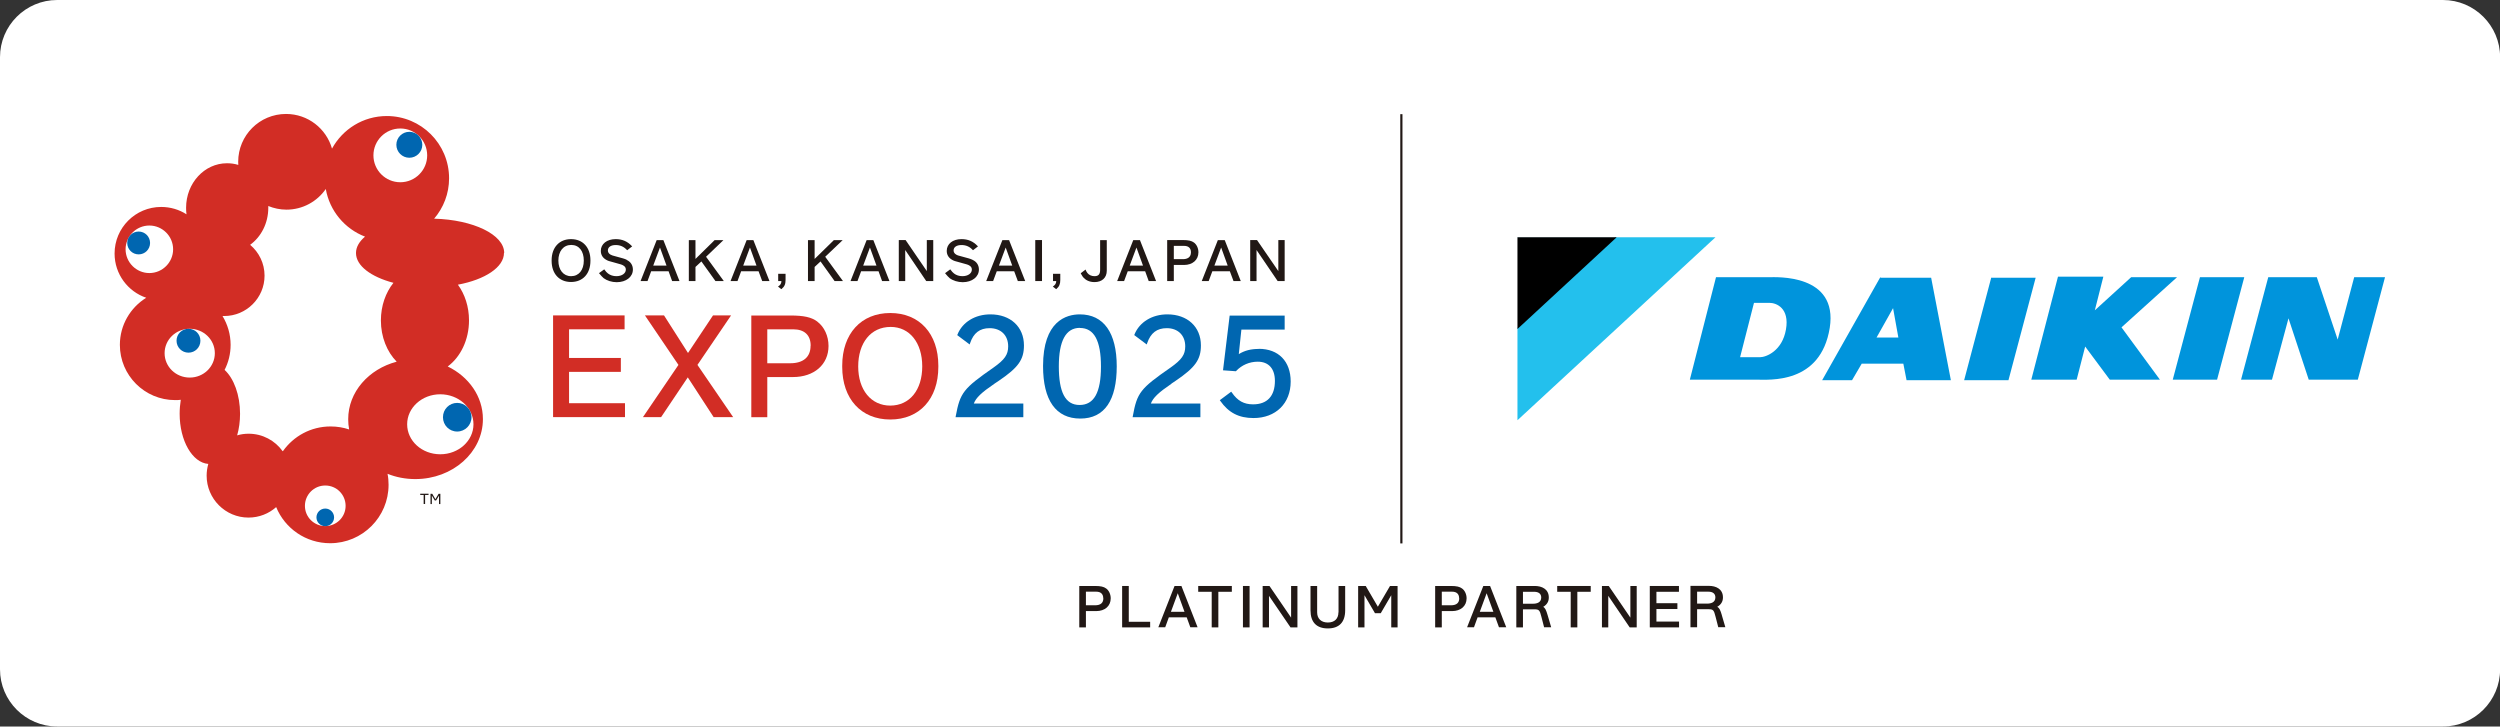 <?xml version="1.0" encoding="UTF-8"?>
<svg id="b" data-name="レイヤー 2" xmlns="http://www.w3.org/2000/svg" viewBox="0 0 240.88 70">
  <rect x="0" y="0" width="240.88" height="70" fill="#333333" stroke="none"/>
  <defs>
    <style>
      .d {
        fill: #0066b0;
      }

      .d, .e, .f, .g, .h, .i, .j, .k {
        stroke-width: 0px;
      }

      .f {
        fill: #23c0ed;
      }

      .g {
        fill: none;
      }

      .h {
        fill: #d22d25;
      }

      .i {
        fill: #fff;
      }

      .j {
        fill: #0094dc;
      }

      .k {
        fill: #211815;
      }
    </style>
  </defs>
  <g id="c" data-name="t">
    <g>
      <path class="i" d="m5.51,0h229.87c3.04,0,5.51,2.47,5.51,5.51v58.98c0,3.04-2.47,5.51-5.51,5.51H5.51c-3.04,0-5.51-2.47-5.51-5.51V5.51C0,2.47,2.47,0,5.51,0Z"/>
      <rect class="g" width="240.88" height="69.99"/>
      <g>
        <g>
          <g>
            <path class="h" d="m48.58,24.37c0-1.76-2.98-3.2-6.75-3.3.9-1.05,1.44-2.41,1.44-3.89,0-3.32-2.69-6-6-6-2.28,0-4.26,1.27-5.28,3.14-.55-1.93-2.32-3.34-4.43-3.34-2.55,0-4.61,2.06-4.61,4.61,0,.1,0,.2.01.3-.35-.11-.71-.16-1.09-.16-2.18,0-3.94,1.92-3.94,4.29,0,.22.01.43.04.63-.7-.45-1.54-.71-2.44-.71-2.48,0-4.49,2.01-4.49,4.49,0,1.98,1.28,3.66,3.05,4.26-1.52.94-2.54,2.62-2.54,4.54,0,2.94,2.39,5.32,5.32,5.32.19,0,.37,0,.55-.03-.07.43-.11.88-.11,1.35,0,2.59,1.22,4.71,2.76,4.83-.1.36-.16.74-.16,1.13,0,2.23,1.81,4.04,4.03,4.04,1.03,0,1.96-.38,2.67-1.01.84,2.05,2.85,3.48,5.2,3.48,3.11,0,5.63-2.52,5.63-5.63,0-.36-.03-.72-.1-1.06.81.33,1.72.51,2.68.51,3.6,0,6.51-2.59,6.51-5.78,0-2.19-1.37-4.09-3.39-5.07,1.23-.91,2.05-2.56,2.05-4.44,0-1.32-.4-2.52-1.07-3.44,2.61-.49,4.44-1.68,4.44-3.06Zm-21.35,19.1c-.73-1.02-1.93-1.68-3.27-1.68-.38,0-.76.05-1.11.16.18-.63.28-1.34.28-2.08,0-1.82-.6-3.41-1.49-4.23.37-.72.58-1.54.58-2.41,0-1.02-.29-1.97-.78-2.78.05,0,.1,0,.16,0,2.14,0,3.89-1.74,3.89-3.89,0-1.19-.54-2.26-1.39-2.97,1.06-.77,1.75-2.08,1.75-3.57,0-.05,0-.11,0-.17.54.22,1.13.35,1.75.35,1.57,0,2.96-.79,3.79-1.99.37,2.11,1.83,3.84,3.78,4.59-.55.47-.87,1-.87,1.58,0,1.23,1.45,2.3,3.61,2.87-.75.94-1.21,2.21-1.21,3.63,0,1.59.59,3.02,1.52,3.97-2.7.71-4.67,2.92-4.67,5.54,0,.34.03.67.09.99-.56-.19-1.16-.29-1.79-.29-1.9,0-3.57.94-4.59,2.38Z"/>
            <g>
              <path class="i" d="m45.62,40.88c0,1.59-1.43,2.89-3.2,2.89s-3.19-1.29-3.19-2.89,1.43-2.89,3.19-2.89,3.2,1.29,3.2,2.89Z"/>
              <path class="d" d="m45.43,40.2c0,.76-.62,1.38-1.38,1.38s-1.37-.61-1.37-1.38.61-1.38,1.37-1.38,1.38.62,1.38,1.38Z"/>
            </g>
            <g>
              <path class="i" d="m41.16,14.97c0,1.43-1.16,2.59-2.59,2.59s-2.59-1.16-2.59-2.59,1.16-2.59,2.59-2.59,2.59,1.16,2.59,2.59Z"/>
              <path class="d" d="m40.69,13.95c0,.69-.56,1.25-1.25,1.25s-1.25-.56-1.25-1.25.56-1.25,1.25-1.25,1.25.56,1.25,1.25Z"/>
            </g>
            <g>
              <path class="i" d="m16.68,24.02c0,1.26-1.03,2.29-2.29,2.29s-2.29-1.03-2.29-2.29,1.03-2.29,2.29-2.29,2.29,1.03,2.29,2.29Z"/>
              <path class="d" d="m14.46,23.41c0,.61-.49,1.1-1.1,1.1s-1.1-.49-1.1-1.1.49-1.1,1.1-1.1,1.1.49,1.1,1.1Z"/>
            </g>
            <g>
              <path class="i" d="m20.7,34.03c0,1.3-1.08,2.35-2.42,2.35s-2.42-1.05-2.42-2.35,1.08-2.35,2.42-2.35,2.42,1.05,2.42,2.35Z"/>
              <path class="d" d="m17.01,32.83c0,.63.51,1.15,1.15,1.15s1.15-.51,1.15-1.15-.51-1.15-1.15-1.15-1.15.51-1.15,1.15Z"/>
            </g>
            <g>
              <path class="i" d="m33.3,48.74c0,1.08-.88,1.95-1.96,1.95s-1.96-.87-1.96-1.95.87-1.96,1.96-1.96,1.96.88,1.96,1.96Z"/>
              <path class="d" d="m30.49,49.85c0-.47.38-.85.85-.85s.85.38.85.85-.38.85-.85.85-.85-.38-.85-.85Z"/>
            </g>
          </g>
          <g>
            <path class="k" d="m41.29,47.69h-.33v.87h-.14v-.87h-.33v-.12h.8v.12Z"/>
            <path class="k" d="m42.43,47.58v.99h-.13v-.82l-.28.47h-.13l-.28-.47v.82h-.13v-.99h.17l.3.52.31-.52h.17Z"/>
          </g>
        </g>
        <g>
          <g>
            <path class="k" d="m55.02,23.04c-1.13,0-1.87.8-1.87,2.04v.05c0,1.24.73,2.04,1.87,2.04s1.87-.8,1.87-2.04v-.05c0-1.24-.73-2.04-1.87-2.04Zm0,3.57c-.73,0-1.22-.6-1.22-1.5s.48-1.51,1.24-1.51,1.21.6,1.21,1.51-.48,1.5-1.22,1.5Z"/>
            <path class="k" d="m60.39,25.03c-.21-.1-.44-.16-.93-.29-.46-.12-.52-.14-.64-.21-.16-.09-.25-.23-.25-.4,0-.32.29-.52.75-.52.43,0,.78.15,1.08.47l.03.03.48-.37-.04-.04c-.43-.45-.92-.66-1.55-.66-.84,0-1.43.46-1.43,1.13,0,.38.18.68.53.87.18.1.25.12.71.24.74.2.79.22.91.29.18.1.26.22.26.41,0,.36-.38.63-.91.63-.31,0-.59-.09-.81-.26-.11-.08-.22-.2-.33-.36l-.03-.04-.51.37.04.04c.15.18.28.33.41.44.32.24.79.39,1.26.39.91,0,1.56-.51,1.56-1.22,0-.42-.22-.76-.61-.93Z"/>
            <path class="k" d="m63.92,23.14h-.65l-1.55,3.94h.67l.35-.94h1.68l.34.94h.71l-1.55-3.94Zm.3,2.45h-1.28l.65-1.74.63,1.74Z"/>
            <polygon class="k" points="68.03 24.74 69.7 23.14 68.85 23.14 67.01 24.95 67.01 23.14 66.37 23.14 66.37 27.08 67.01 27.08 67.01 25.72 67.58 25.19 68.92 27.06 68.93 27.08 69.74 27.08 68.03 24.74"/>
            <path class="k" d="m72.59,23.14h-.65l-1.55,3.94h.67l.35-.94h1.68l.35.94h.7l-1.55-3.94Zm.3,2.45h-1.28l.65-1.74.63,1.74Z"/>
            <path class="k" d="m74.98,26.36v.72h.31c0,.21-.09.37-.27.49l-.06.04.32.25.03-.02c.28-.23.38-.47.38-.86v-.6h-.71Z"/>
            <polygon class="k" points="79.51 24.74 81.19 23.14 80.34 23.14 78.49 24.95 78.49 23.14 77.85 23.14 77.85 27.08 78.49 27.08 78.49 25.72 79.06 25.19 80.4 27.06 80.41 27.08 81.22 27.08 79.51 24.74"/>
            <path class="k" d="m84.15,23.14h-.65l-1.55,3.94h.67l.35-.94h1.68l.34.94h.71l-1.55-3.94Zm.3,2.45h-1.28l.65-1.74.63,1.74Z"/>
            <polygon class="k" points="89.3 23.13 89.3 26.12 87.27 23.15 87.26 23.13 86.6 23.13 86.6 27.08 87.22 27.08 87.22 24.09 89.23 27.06 89.25 27.08 89.92 27.08 89.92 23.13 89.3 23.13"/>
            <path class="k" d="m93.7,25.03c-.21-.1-.44-.16-.93-.29-.47-.12-.52-.14-.64-.21-.16-.09-.25-.23-.25-.4,0-.32.29-.52.76-.52.43,0,.78.15,1.08.47l.03.03.48-.37-.04-.04c-.43-.45-.92-.66-1.55-.66-.84,0-1.42.46-1.42,1.13,0,.38.18.68.53.87.18.1.25.12.71.24.74.2.8.22.92.29.18.1.26.22.26.41,0,.36-.38.63-.91.63-.31,0-.59-.09-.81-.26-.11-.08-.21-.2-.33-.36l-.03-.04-.5.37.03.04c.15.18.28.33.41.44.32.24.8.39,1.26.39.9,0,1.56-.51,1.56-1.22,0-.42-.22-.76-.61-.93Z"/>
            <path class="k" d="m97.24,23.17v-.03h-.66l-1.53,3.87-.03.07h.67l.35-.94h1.68l.35.94h.71l-1.54-3.91Zm.29,2.42h-1.28l.65-1.74.63,1.74Z"/>
            <rect class="k" x="99.75" y="23.13" width=".65" height="3.95"/>
            <path class="k" d="m101.46,26.36v.72h.31c0,.21-.1.37-.27.49l-.06.04.32.25.03-.02c.27-.23.37-.47.37-.86v-.6h-.71Z"/>
            <path class="k" d="m106,23.13v2.86c0,.44-.16.62-.55.62-.27,0-.52-.11-.67-.3-.06-.07-.13-.19-.16-.28l-.02-.06-.46.35v.04c.06.1.13.23.19.31.27.34.66.51,1.13.51.72,0,1.18-.42,1.18-1.1v-2.94h-.64Z"/>
            <path class="k" d="m109.85,23.17v-.03h-.66l-1.52,3.87-.03.07h.67l.35-.94h1.68l.34.94h.71l-1.54-3.91Zm.28,2.42h-1.28l.65-1.74.63,1.74Z"/>
            <path class="k" d="m115.04,23.37c-.23-.17-.53-.24-1.06-.24h-1.52v3.95h.64v-1.55h.98c.83,0,1.39-.49,1.39-1.22,0-.39-.17-.75-.43-.94Zm-.29.94c0,.54-.42.66-.77.66h-.88v-1.28h.99c.43,0,.66.22.66.62Z"/>
            <path class="k" d="m118.01,23.17v-.03h-.67l-1.52,3.87-.03.07h.67l.35-.94h1.69l.35.94h.7l-1.53-3.91Zm.28,2.42h-1.28l.65-1.74.63,1.74Z"/>
            <polygon class="k" points="123.17 23.13 123.17 26.12 121.13 23.15 121.12 23.13 120.46 23.13 120.46 27.08 121.07 27.08 121.07 24.09 123.09 27.06 123.11 27.08 123.78 27.08 123.78 23.13 123.17 23.13"/>
          </g>
          <g>
            <polygon class="h" points="54.83 38.85 54.83 35.83 59.82 35.83 59.82 34.49 54.83 34.49 54.83 31.73 60.18 31.73 60.18 30.39 53.29 30.39 53.29 40.19 60.22 40.19 60.22 38.85 54.83 38.85"/>
            <polygon class="h" points="67.2 35.16 70.44 30.39 68.7 30.39 66.29 34.01 63.98 30.39 62.14 30.39 65.37 35.16 61.95 40.19 63.7 40.19 66.27 36.36 68.76 40.19 70.64 40.19 67.2 35.16"/>
            <path class="h" d="m78.76,30.99c-.57-.43-1.31-.59-2.62-.59h-3.75v9.8h1.54v-3.87h2.47c2.05,0,3.43-1.21,3.43-3,0-.95-.41-1.84-1.07-2.33Zm-.66,2.33c0,1.08-.7,1.68-1.96,1.68h-2.21v-3.27h2.5c1.08,0,1.68.56,1.68,1.58Z"/>
            <path class="h" d="m85.78,30.16c-2.81,0-4.63,1.99-4.63,5.07v.12c0,3.08,1.82,5.07,4.63,5.07s4.63-1.98,4.63-5.07v-.12c0-3.08-1.82-5.07-4.63-5.07Zm0,8.92c-1.85,0-3.09-1.51-3.09-3.77s1.2-3.81,3.13-3.81c1.82,0,3.04,1.52,3.04,3.8s-1.21,3.78-3.09,3.78Z"/>
            <path class="d" d="m95.83,36.96l.42-.28c1.87-1.27,2.41-2.03,2.41-3.4,0-1.79-1.3-2.99-3.23-2.99-1.47,0-2.69.74-3.17,1.93l-.03.07,1.2.9.04-.12c.33-.99.94-1.45,1.88-1.45,1.09,0,1.79.69,1.79,1.75,0,.8-.33,1.28-1.42,2.05-2.9,2.02-3.21,2.41-3.63,4.67l-.02.11h6.53v-1.32h-4.77c.21-.56.74-1.06,1.99-1.91Z"/>
            <path class="d" d="m104.05,30.29c-1.32,0-3.55.65-3.55,4.98,0,3.31,1.24,5.06,3.59,5.06s3.51-1.79,3.51-5.03-1.26-5.01-3.56-5.01Zm0,1.31c1.37,0,2.03,1.22,2.03,3.72s-.67,3.7-2.06,3.7-2-1.25-2-3.72.68-3.71,2.03-3.71Z"/>
            <path class="d" d="m112.87,36.96l.42-.28c1.87-1.27,2.42-2.03,2.42-3.4,0-1.79-1.3-2.99-3.23-2.99-1.47,0-2.68.74-3.17,1.93l-.02.07,1.2.9.04-.12c.34-.99.94-1.45,1.89-1.45,1.08,0,1.78.69,1.78,1.75,0,.8-.33,1.28-1.42,2.05-2.91,2.02-3.22,2.41-3.63,4.67l-.02.11h6.53v-1.32h-4.77c.21-.56.74-1.06,1.99-1.91Z"/>
            <path class="d" d="m121.3,33.62c-.78,0-1.37.15-1.94.5l.25-2.36h4.17v-1.35h-5.3l-.64,5.27,1.24.09.03-.03c.54-.57,1.28-.89,2.08-.89,1.05,0,1.65.68,1.65,1.85,0,1.46-.74,2.26-2.1,2.26-.89,0-1.5-.34-2.05-1.14l-.06-.08-1.1.82.05.07c.8,1.14,1.79,1.65,3.2,1.65,2.14,0,3.58-1.41,3.58-3.52,0-1.94-1.17-3.15-3.07-3.15Z"/>
          </g>
        </g>
      </g>
      <rect class="k" x="134.92" y="11" width=".21" height="41.36"/>
      <g>
        <path class="k" d="m105.52,56.46h-1.53v3.99h.64v-1.57h.99c.84,0,1.4-.49,1.4-1.23,0-.38-.17-.76-.44-.95-.23-.17-.53-.24-1.07-.24Zm.79,1.19c0,.44-.27.67-.79.67h-.89v-1.31h1c.43,0,.67.23.67.63Z"/>
        <polygon class="k" points="108.76 56.46 108.12 56.46 108.12 60.45 110.82 60.45 110.82 59.91 108.76 59.91 108.76 56.46"/>
        <path class="k" d="m113.82,56.46h-.65l-1.54,3.92-.02.06h.66l.35-.96h1.72l.35.96h.7l-1.55-3.96v-.03Zm.31,2.49h-1.31l.66-1.79.65,1.79Z"/>
        <polygon class="k" points="115.45 57.02 116.75 57.02 116.75 60.45 117.39 60.45 117.39 57.02 118.69 57.02 118.69 56.46 115.45 56.46 115.45 57.02"/>
        <rect class="k" x="119.76" y="56.46" width=".64" height="3.99"/>
        <polygon class="k" points="124.4 59.51 122.33 56.48 122.31 56.46 121.66 56.46 121.66 60.45 122.27 60.45 122.27 57.41 124.33 60.43 124.34 60.45 125.01 60.45 125.01 56.46 124.4 56.46 124.4 59.51"/>
        <path class="k" d="m128.96,59c0,.62-.38.98-1.02.98s-1.03-.37-1.03-.98v-2.54h-.64v2.35c0,1.14.58,1.74,1.67,1.74s1.67-.6,1.67-1.74v-2.35h-.64v2.54Z"/>
        <polygon class="k" points="132.76 58.46 131.59 56.46 130.86 56.46 130.86 60.45 131.47 60.45 131.47 57.35 132.48 59.08 133.04 59.08 134.05 57.35 134.05 60.45 134.66 60.45 134.66 56.46 133.93 56.46 132.76 58.46"/>
        <path class="k" d="m139.81,56.46h-1.53v3.99h.64v-1.57h.99c.84,0,1.4-.49,1.4-1.23,0-.38-.17-.76-.44-.95-.23-.17-.53-.24-1.07-.24Zm.79,1.19c0,.44-.27.67-.79.67h-.89v-1.31h1c.43,0,.67.23.67.63Z"/>
        <path class="k" d="m143.58,56.46h-.66l-1.54,3.92-.02.06h.66l.35-.96h1.71l.35.96h.7l-1.55-3.96v-.03Zm.31,2.49h-1.31l.66-1.79.65,1.79Z"/>
        <path class="k" d="m148.68,58.48c.37-.22.55-.51.55-.91,0-.82-.69-1.11-1.34-1.11h-1.79v3.99h.64v-1.74h1.1c.44,0,.52.07.68.73l.25.97v.03h.69l-.34-1.16c-.15-.51-.24-.71-.45-.82Zm-1.94-1.46h1.09c.42,0,.67.2.67.55,0,.49-.43.6-.79.6h-.97v-1.14Z"/>
        <polygon class="k" points="150.04 57.02 151.34 57.02 151.34 60.45 151.98 60.45 151.98 57.02 153.27 57.02 153.27 56.46 150.04 56.46 150.04 57.02"/>
        <polygon class="k" points="157.09 59.51 155.02 56.48 155 56.46 154.35 56.46 154.35 60.45 154.96 60.45 154.96 57.41 157.01 60.43 157.03 60.45 157.7 60.45 157.7 56.46 157.09 56.46 157.09 59.51"/>
        <polygon class="k" points="159.6 58.68 161.62 58.68 161.62 58.12 159.6 58.12 159.6 57.02 161.77 57.02 161.77 56.46 158.96 56.46 158.96 60.45 161.78 60.45 161.78 59.89 159.6 59.89 159.6 58.68"/>
        <path class="k" d="m165.91,59.29c-.15-.51-.24-.71-.45-.82.37-.22.55-.51.55-.91,0-.82-.69-1.11-1.34-1.11h-1.79v3.99h.64v-1.74h1.1c.44,0,.52.07.68.73l.25.97v.03h.69l-.34-1.16Zm-2.39-2.28h1.09c.43,0,.67.2.67.55,0,.49-.43.6-.79.6h-.97v-1.14Z"/>
      </g>
      <g>
        <path class="j" d="m170.43,26.71h-5.09l-2.52,9.87h6.38c1.29,0,6.22.46,7.1-4.99.82-5.24-5.19-4.88-5.86-4.88Zm1.65,5.04c-.36,2.06-1.9,2.67-2.52,2.67h-1.9l1.34-5.24h1.49c.67,0,1.95.51,1.59,2.57"/>
        <path class="j" d="m181.17,26.71l-5.6,9.92h2.88l.93-1.59h4.01l.31,1.59h4.27l-1.9-9.87h-4.88v-.05Zm-.36,5.81l1.59-2.83.51,2.83h-2.11Z"/>
        <path class="j" d="m191.87,26.71l-2.62,9.92h4.27l2.62-9.87h-4.27v-.05Z"/>
        <path class="j" d="m209.76,26.71h-4.42l-3.5,3.19.82-3.24h-4.37l-2.57,9.92h4.37l.82-3.19,2.37,3.19h4.83l-3.7-5.04,5.35-4.83Z"/>
        <path class="j" d="m211.97,26.71l-2.62,9.87h4.27l2.62-9.87h-4.27Z"/>
        <path class="j" d="m226.83,26.71l-1.59,6.01-2.01-6.01h-4.68l-2.62,9.87h2.98l1.59-5.91,1.95,5.91h4.73l2.62-9.87h-2.98Z"/>
        <path class="f" d="m146.21,22.86h19.08l-19.08,17.63v-17.63Z"/>
        <path class="i" d="m146.06,22.86h9.56l-9.56,8.84v-8.84Z"/>
        <path class="e" d="m146.21,22.86h9.56l-9.56,8.84v-8.84Z"/>
      </g>
    </g>
  </g>
</svg>
